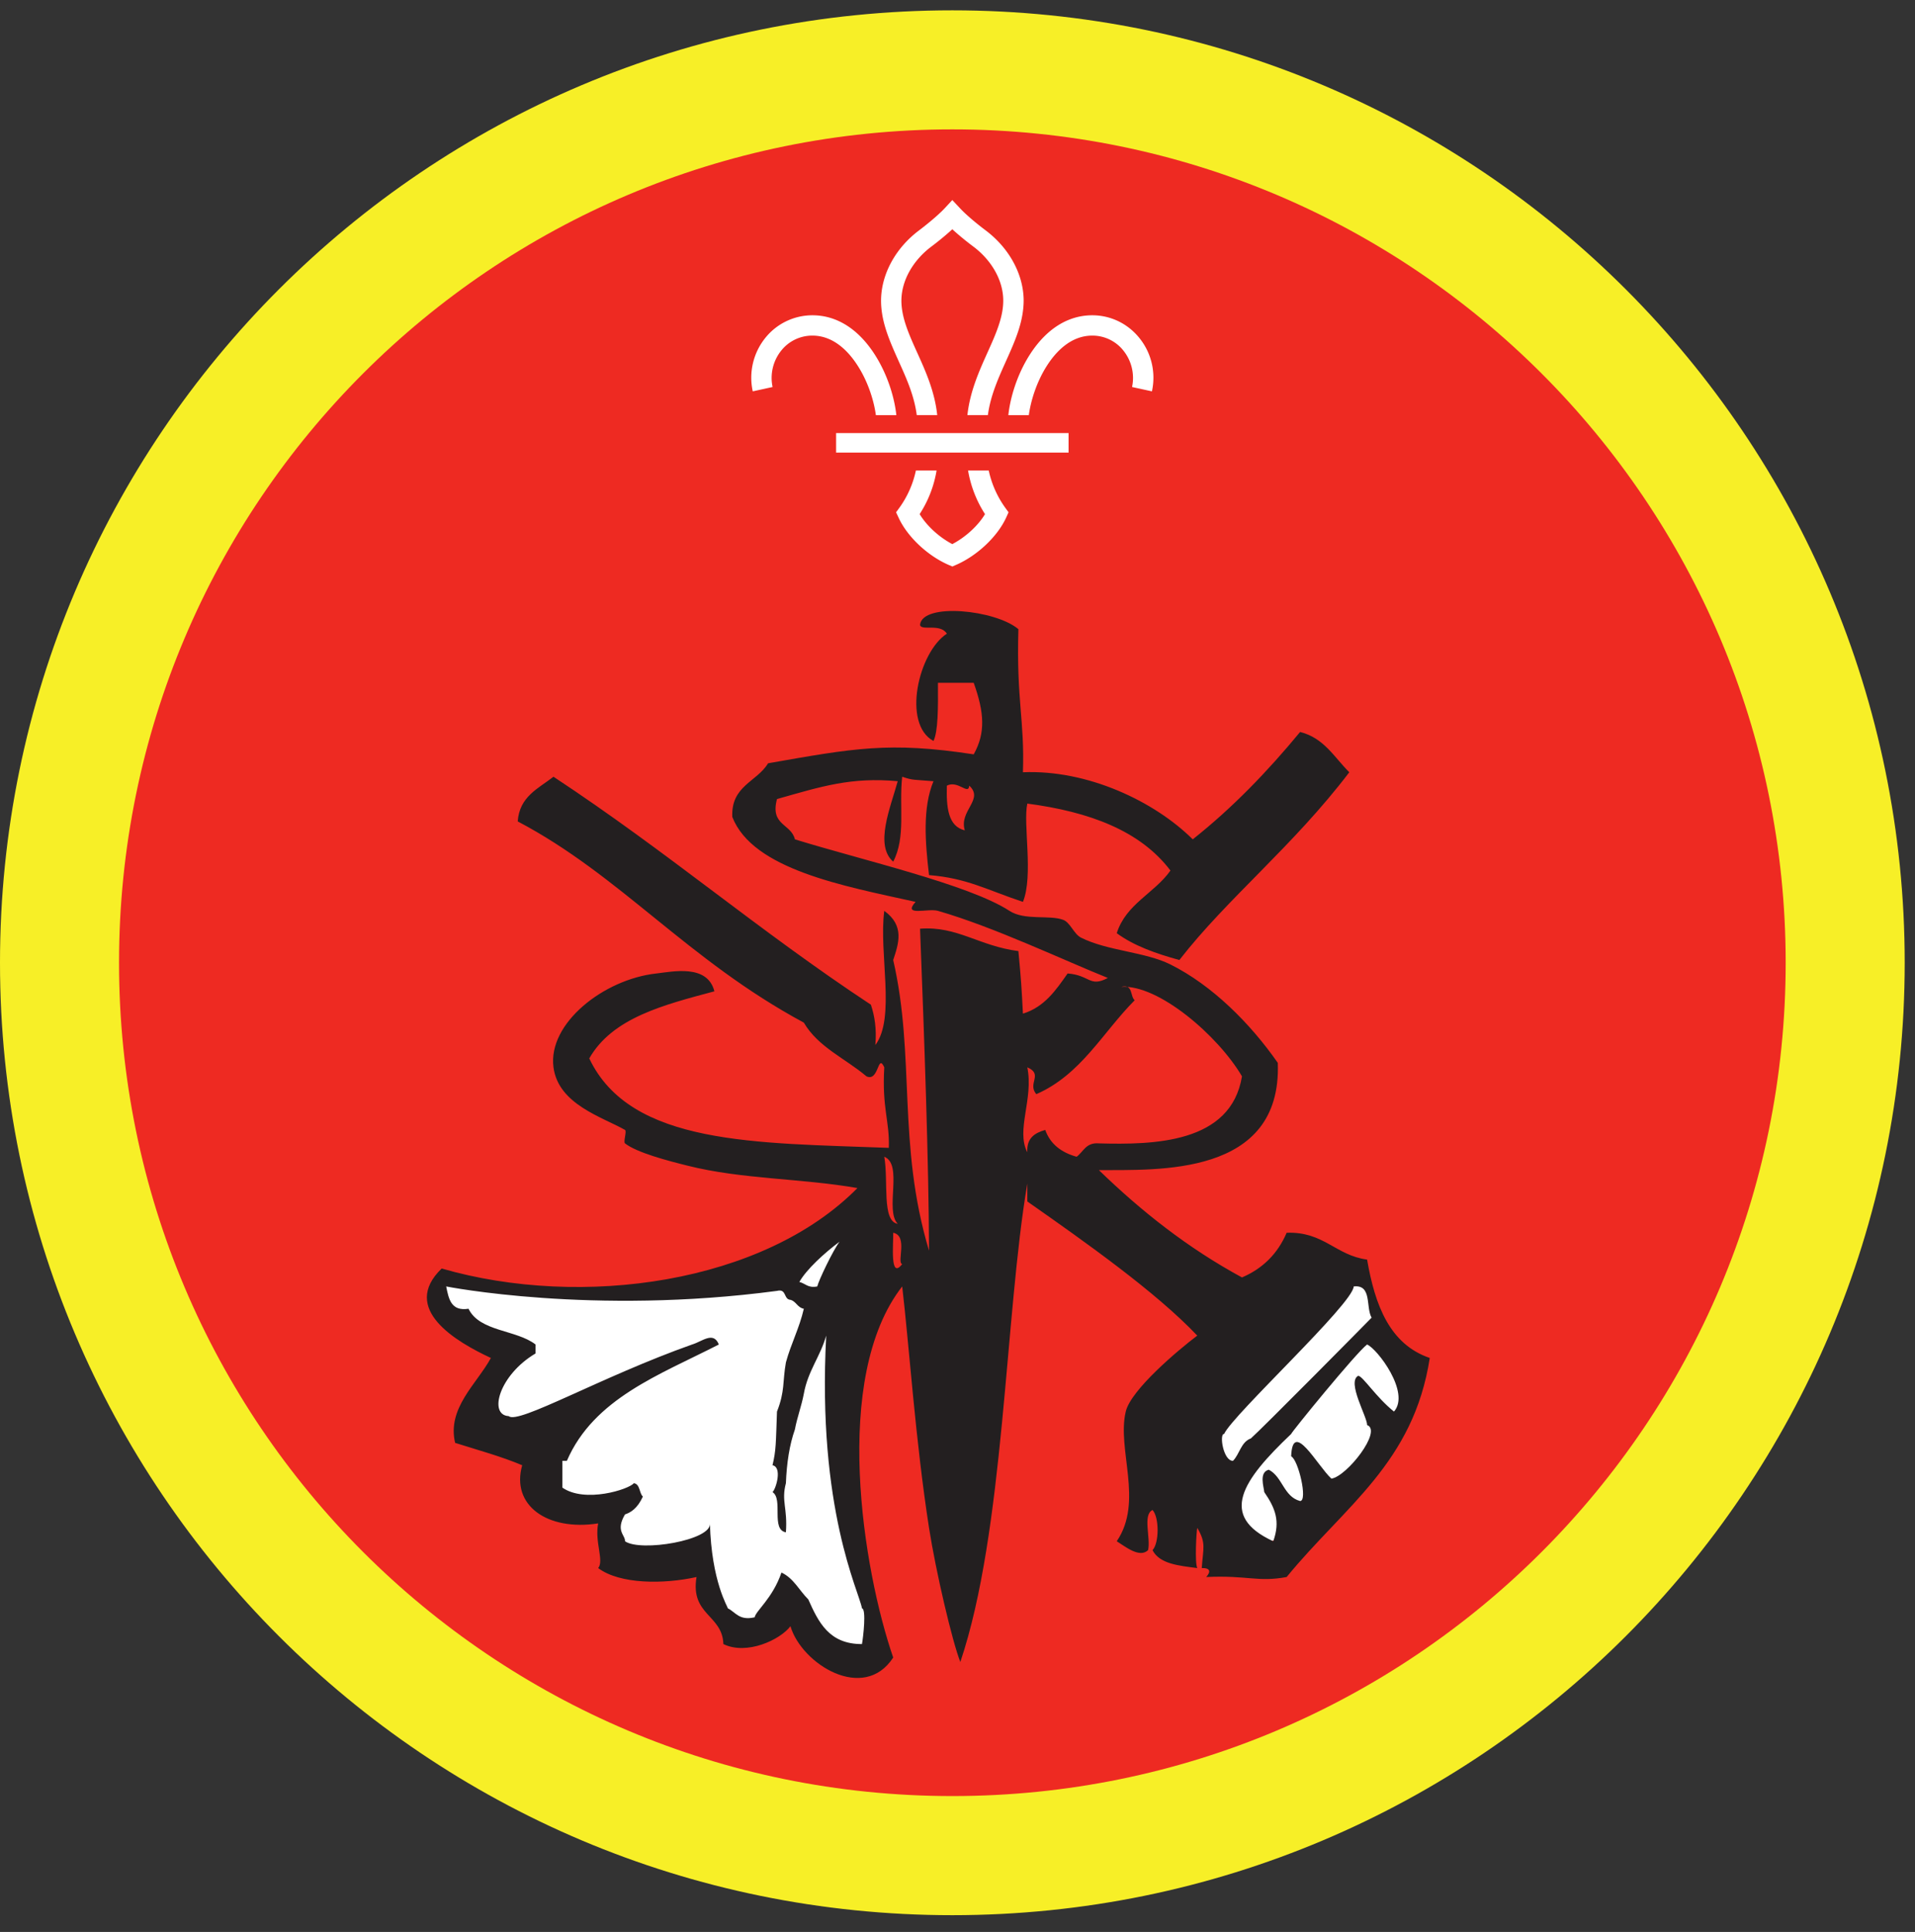 <ns0:svg xmlns:ns0="http://www.w3.org/2000/svg" height="153.333" viewBox="0 0 152 153.333" width="152"><ns0:rect x="0" y="0" width="152" height="153.333" fill="#333333" stroke="none"/><ns0:path d="M75.588.82C33.844.82 0 34.664 0 76.408c0 41.75 33.844 75.595 75.588 75.595 41.75 0 75.595-33.844 75.595-75.595C151.183 34.664 117.339.82 75.588.82" fill="#f7ef27" fill-rule="evenodd" /><ns0:path d="M141.735 76.408c0 36.532-29.615 66.141-66.142 66.141-36.53 0-66.145-29.609-66.145-66.141 0-36.525 29.615-66.14 66.145-66.14 36.527 0 66.142 29.615 66.142 66.14" fill="#ee2a22" fill-rule="evenodd" /><ns0:path d="M35.36 101.127s3.15 1.578 16.015 1.458c12.865-.12 10.557-2.426 10.557-2.426l4.854-2.912 1.34 1.094-1.22 8.734.245 10.557 2.308 11.532-.73 3.15-6.552-4.849-1.942 2.183-2.063-.85-2.182-2.671.12-2.547-4.735 1.334-3.031-2.302-.484-3.037-3.887.365-1.697-2.792v-1.943l-4.49-2.672 2.667-4.85-3.032-2.186-2.79-1.699.729-2.671M95.547 107.804l.365 9.948 3.885 4.98 4.006-1.459 6.432-7.037 1.697-4.004-1.823-4.005-1.333-3.158-.73-2.306-12.5 7.041" fill="#fff" fill-rule="evenodd" /><ns0:path d="M108.51 106.71c-.854.635-6.026 6.98-6.026 7.1-3.9 3.702-5.781 6.505-1.421 8.515.568-1.598.166-2.62-.714-3.901-.032-.401-.442-1.573.359-1.776 1.095.562 1.177 2.136 2.485 2.484.63-.005-.146-3.287-.71-3.547.115-2.978 2.058.713 3.194 1.771 1.235-.181 4.068-3.807 2.833-4.254.031-.62-1.63-3.412-.707-3.907.358 0 1.4 1.682 2.842 2.838 1.324-1.505-1.328-4.99-2.135-5.323zm.36-2.13c-.48-.823.051-2.645-1.422-2.478-.046 1.369-9.584 10.166-10.287 11.707-.401-.03-.068 2.162.708 2.131.527-.532.631-1.495 1.417-1.776.823-.719 9.293-9.276 9.583-9.584zm-73.454-2.478c.199.978.376 1.989 1.772 1.77.885 1.833 3.79 1.65 5.322 2.838v.709c-2.906 1.718-3.76 4.896-2.13 4.974.724.692 7.355-3.136 14.552-5.683.813-.24 1.693-1.078 2.125 0-4.693 2.402-9.917 4.276-12.062 9.23h-.355v2.13c1.792 1.245 5.262.146 5.677-.354.5.088.407.776.71 1.063-.439.962-.98 1.27-1.418 1.416-.78 1.322.031 1.625 0 2.13 1.23.87 6.901-.078 6.74-1.417.124 4.615 1.422 6.62 1.422 6.74.63.317.9.995 2.13.713.083-.51 1.427-1.505 2.126-3.552.968.448 1.416 1.427 2.13 2.131.802 1.796 1.646 3.557 4.26 3.546.1-.531.359-2.78 0-2.838-.214-1.323-3.573-7.833-2.838-21.645-.47 1.666-1.454 2.806-1.776 4.614-.188.995-.522 1.843-.71 2.838-.432 1.229-.65 2.662-.713 4.261-.38 1.437.141 1.943 0 3.901-1.208-.21-.197-2.641-1.063-3.193.276-.245.792-1.979 0-2.13.287-1.203.262-1.725.355-4.26.645-1.64.432-2.36.708-3.902.406-1.49 1.068-2.718 1.423-4.26-.506-.084-.6-.584-1.063-.708-.563-.032-.281-.907-1.068-.71-14.667 1.954-26.256-.352-26.256-.352zm31.224-3.553c-1.187.88-2.645 2.214-3.192 3.198.479.11.677.505 1.421.355.11-.48 1.256-2.88 1.771-3.553zm4.97 1.776c-.454-.109.488-2.245-.714-2.484.03.828-.287 3.796.713 2.484zm-1.422-8.516c.343 1.932-.215 5.115 1.067 5.323-1.047-1.088.453-4.713-1.067-5.323zm19.875-12.421c-2.536 2.552-4.266 5.91-7.808 7.453-.734-.86.584-1.568-.714-2.13.511 2.525-.921 4.973 0 6.744-.068-1.135.595-1.536 1.423-1.776.405 1.136 1.287 1.792 2.49 2.13.546-.395.734-1.15 1.77-1.062 4.307.114 10.49.021 11.355-5.323-1.891-3.219-6.631-7.307-9.584-7.099.958-.245.688.735 1.068 1.063zM76.579 65.903c-.48-1.562 1.552-2.443.353-3.547-.052.792-.896-.458-1.776 0-.047 1.704.084 3.23 1.423 3.547zm14.546 57.13c-.682.646-1.797-.28-2.485-.708 2.152-3.166-.004-7.276.715-10.292.405-1.724 4.161-4.885 5.676-6.03-3.276-3.454-8.848-7.396-13.49-10.647V93.94c-1.786 10.53-1.812 27.557-5.317 37.968-.64-1.62-1.948-7.198-2.484-10.645-1.084-6.959-1.584-14.547-2.13-19.161-5.64 7.229-3.1 22.535-.714 29.453-2.333 3.588-7.265.525-8.156-2.486-.813 1.074-3.459 2.324-5.324 1.417-.077-2.349-2.635-2.28-2.13-5.322-2.598.577-6.083.583-7.807-.71.485-.587-.291-2.071 0-3.546-4.047.625-6.932-1.437-6.031-4.615-1.662-.702-3.527-1.208-5.323-1.776-.656-2.754 1.714-4.676 2.839-6.738-2.745-1.276-7.224-3.896-3.907-7.1 11.162 3.22 25.558 1.162 33-6.386-4.421-.776-9.172-.691-13.478-1.776-1.574-.39-4.038-1.036-4.97-1.77-.15-.12.162-.974 0-1.068-1.806-1.026-5.292-2.026-5.677-4.969-.463-3.483 3.985-6.989 8.161-7.447 1.287-.146 4.063-.766 4.61 1.416-4.01 1.073-8.083 2.09-9.932 5.324 3.286 6.921 13.281 6.697 23.776 7.099.078-2.12-.552-3.12-.359-6.392-.532-1.166-.417 1.188-1.417.714-1.667-1.412-3.834-2.317-4.968-4.26-9.256-4.985-14.532-11.667-22.71-15.97.142-1.989 1.647-2.614 2.839-3.546 9.172 6.047 16.188 12.15 25.193 18.093.296.886.463 1.902.354 3.2 1.63-2.162.261-7.314.709-10.648 1.624 1.178 1.145 2.579.708 3.902 1.77 7.677.301 14.593 2.844 23.068-.026-7.136-.37-16.678-.713-25.553 2.942-.229 4.692 1.38 7.806 1.776.22 2.318.255 2.938.36 4.965 1.714-.527 2.619-1.87 3.547-3.188 1.776.13 1.739 1.13 3.192.354-3.49-1.396-9.041-4.048-13.484-5.324-.797-.228-2.844.48-1.776-.713-5.693-1.26-12.917-2.563-14.547-6.739-.115-2.48 1.954-2.781 2.839-4.26 6.79-1.188 9.593-1.74 16.322-.71.954-1.707.84-3.327 0-5.676h-2.838c.016 2.021.01 3.87-.355 4.614-2.505-1.35-1.202-7.036 1.063-8.516-.541-.858-2.077-.176-2.13-.713.214-1.77 5.99-1.182 7.807.355-.166 5.672.5 7.197.36 11.358 5.114-.218 10.432 2.298 13.479 5.324 3.167-2.51 5.953-5.407 8.521-8.521 1.895.47 2.714 2.016 3.905 3.197-4.478 5.886-9.666 9.986-13.489 14.902-1.854-.511-3.609-1.126-4.969-2.13.74-2.333 2.985-3.162 4.262-4.97-2.392-3.166-6.449-4.671-11.36-5.316-.354 1.582.5 5.729-.349 7.801-2.9-.963-4.428-1.88-7.453-2.125-.308-2.619-.521-5.348.353-7.452-1.546-.131-1.634-.058-2.484-.355-.265 2.375.308 4.776-.713 6.74-1.5-1.297-.213-4.313.359-6.385-3.682-.339-6.02.405-9.583 1.416-.568 2.11 1.13 1.948 1.421 3.198 5.292 1.64 13.814 3.583 17.032 5.676 1.208.787 3.151.303 4.255.71.568.202.855 1.134 1.423 1.416 2.118 1.062 5.072 1.12 7.099 2.13 3.306 1.651 6.317 4.651 8.52 7.807.338 9.073-9.636 8.475-14.198 8.516 3.36 3.26 7.062 6.188 11.355 8.516 1.656-.71 2.837-1.89 3.546-3.547 2.948-.105 3.88 1.796 6.385 2.13.626 3.63 1.797 6.724 4.974 7.808-1.287 8.333-6.755 11.754-11.359 17.385-2.292.427-3.052-.147-6.385 0 .396-.432.307-.73-.355-.71.115-1.618.36-1.973-.354-3.191-.072.26-.208 2.797 0 3.192-1.463-.192-2.99-.323-3.552-1.422.537-.573.537-2.614 0-3.188-.802.376-.13 2.23-.354 3.188" fill="#231f20" fill-rule="evenodd" /><ns0:path d="M68.036 28.96c.896 1.365 1.344 2.928 1.485 3.99h1.624c-.135-1.302-.661-3.198-1.754-4.875-1.303-1.995-2.995-3.047-4.896-3.052h-.016a4.788 4.788 0 0 0-3.73 1.792 5.03 5.03 0 0 0-1 4.245l1.574-.344a3.466 3.466 0 0 1 .682-2.885 3.14 3.14 0 0 1 2.474-1.194h.01c1.683 0 2.86 1.266 3.547 2.323M79.776 40.279a7.917 7.917 0 0 1-1.297-2.934h-1.64a9.26 9.26 0 0 0 1.344 3.46c-.552.922-1.547 1.832-2.595 2.379-1.047-.547-2.036-1.457-2.593-2.38a9.065 9.065 0 0 0 1.344-3.459h-1.642a7.83 7.83 0 0 1-1.295 2.934l-.277.38.198.426c.687 1.495 2.265 2.995 3.937 3.735l.328.14h.005l.324-.14c1.671-.74 3.255-2.24 3.943-3.735l.192-.426-.276-.38M83.14 28.96c-.89 1.365-1.337 2.928-1.479 3.99h-1.625c.136-1.302.657-3.198 1.75-4.875 1.302-1.995 3-3.047 4.902-3.052h.01c1.453 0 2.812.656 3.729 1.792a5.012 5.012 0 0 1 1.005 4.245l-1.577-.344a3.467 3.467 0 0 0-.683-2.885 3.132 3.132 0 0 0-2.475-1.194h-.004c-1.688 0-2.865 1.266-3.553 2.323M72.765 32.945h1.626c-.198-1.876-.932-3.505-1.588-4.953-.652-1.443-1.267-2.808-1.256-4.161.016-1.563.906-3.156 2.385-4.266.261-.193.995-.761 1.656-1.37.663.609 1.402 1.177 1.663 1.37 1.478 1.11 2.369 2.703 2.38 4.266.01 1.353-.604 2.718-1.256 4.161-.651 1.448-1.385 3.077-1.589 4.953h1.626c.203-1.547.833-2.937 1.437-4.286.724-1.61 1.406-3.13 1.402-4.844-.022-2.063-1.153-4.136-3.032-5.542-.224-.166-1.375-1.046-2.036-1.761l-.595-.635-.588.635c-.667.715-1.817 1.595-2.036 1.761-1.881 1.406-3.01 3.48-3.032 5.542-.01 1.713.677 3.234 1.396 4.844.61 1.349 1.24 2.74 1.437 4.286M66.364 35.919h18.453v-1.547H66.364z" fill="#fff" /></ns0:svg>